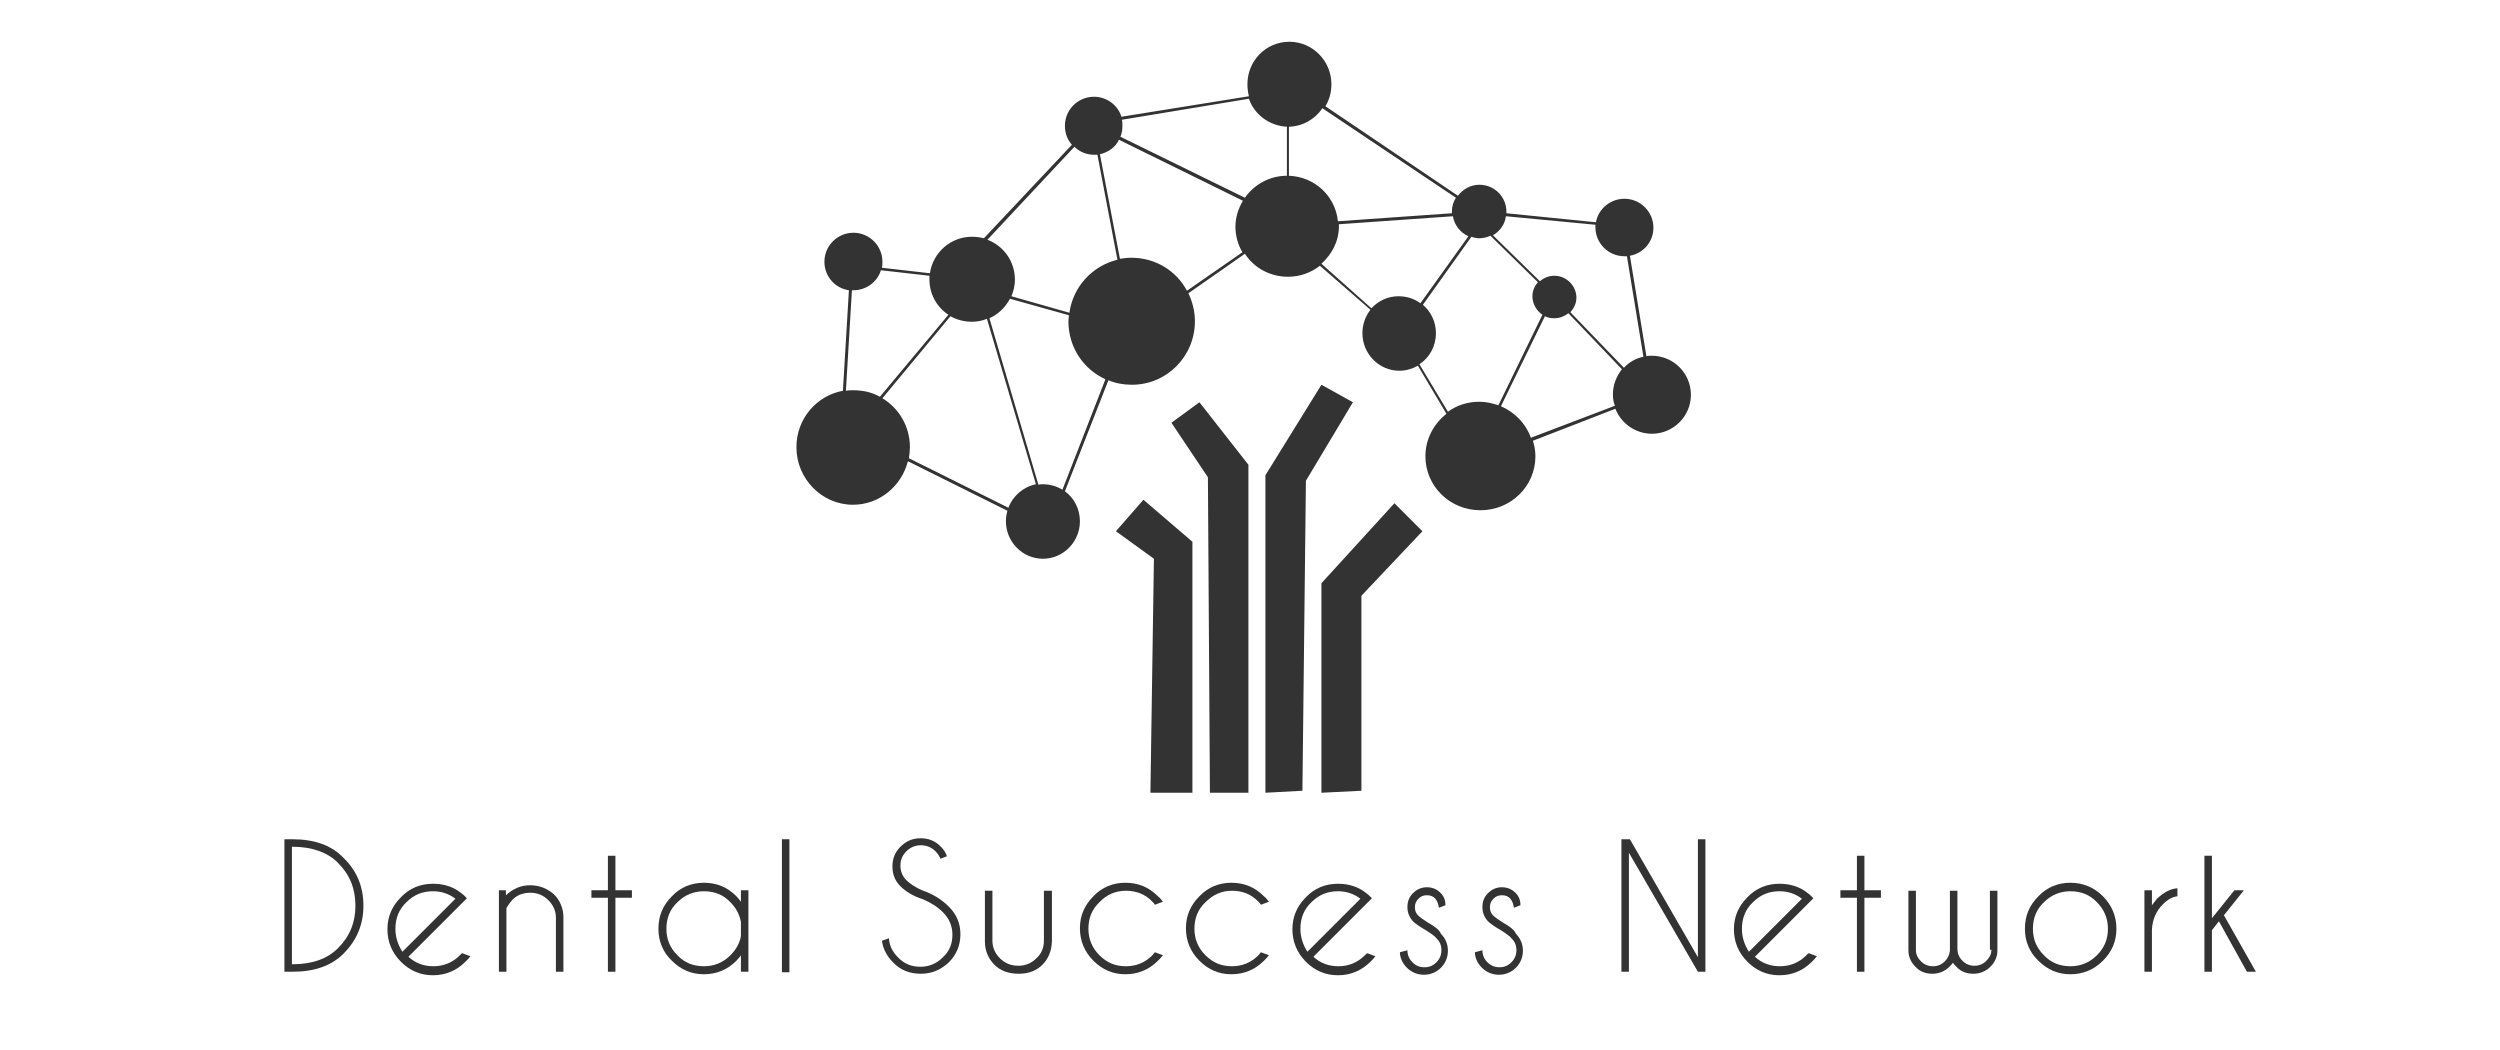 <?xml version="1.0" encoding="UTF-8"?>
<svg id="Design" xmlns="http://www.w3.org/2000/svg" version="1.1" viewBox="0 0 500 210.1">
  <defs>
    <style>
      .cls-1 {
        fill: #333;
        stroke-width: 0px;
      }
    </style>
  </defs>
  <path class="cls-1" d="M323.083,81.75c1.1,2.9,4,5,7.3,5,4.3,0,7.8-3.5,7.8-7.8s-3.5-7.8-7.8-7.8c-.4,0-.8,0-1.1.1l-3.3-20.1c2.7-.5,4.7-2.8,4.7-5.6,0-3.2-2.6-5.8-5.8-5.8-2.8,0-5.2,2-5.7,4.7l-17.9-1.8v-.3c0-3-2.4-5.4-5.4-5.4-1.8,0-3.3.9-4.3,2.2l-26.5-17.9c.8-1.3,1.2-2.8,1.2-4.4,0-4.7-3.8-8.5-8.4-8.5-4.7,0-8.4,3.8-8.4,8.5,0,.8.1,1.6.3,2.4l-25.5,4.1c-.7-2.3-2.9-4-5.5-4-3.2,0-5.8,2.6-5.8,5.8,0,1.5.5,2.8,1.4,3.8l-17.6,18.7c-.8-.2-1.6-.3-2.4-.3-4.3,0-7.8,3.2-8.4,7.3l-9.6-1.1c.1-.4.1-.8.1-1.2,0-3.2-2.6-5.8-5.8-5.8s-5.8,2.6-5.8,5.8c0,2.9,2.1,5.3,4.9,5.7l-1.2,20.1c-5.3,1-9.3,5.6-9.3,11.3,0,6.3,5.1,11.5,11.3,11.5,5.3,0,9.7-3.7,11-8.7l19.9,9.9c-.2.7-.3,1.4-.3,2.1,0,4.1,3.3,7.5,7.4,7.5s7.4-3.4,7.4-7.5c0-2.5-1.2-4.7-3-6l8.7-22.2c1.4.6,3,.9,4.7.9,7,0,12.6-5.7,12.6-12.7,0-2-.5-3.9-1.3-5.6l11.3-7.9c1.8,2.8,5,4.6,8.6,4.6,2.4,0,4.6-.8,6.4-2.2l10.1,8.8c-1,1.3-1.6,2.9-1.6,4.7,0,4.1,3.3,7.5,7.4,7.5,1.3,0,2.6-.4,3.7-1l5.7,9.6c-2.5,2-4.2,5-4.2,8.5,0,6,4.9,10.8,11,10.8s11-4.8,11-10.8c0-1.1-.2-2.1-.5-3.1l16.5-6.4ZM306.183,87.55c-1-2.8-3.2-5.1-6-6.3l8.8-18c.6.3,1.2.4,1.9.4,1.1,0,2-.4,2.8-1l10.7,11.2c-1.1,1.4-1.8,3.1-1.8,5,0,.8.1,1.6.4,2.3l-16.8,6.4ZM319.083,44.95v.5c0,3.2,2.6,5.8,5.8,5.8h.5l3.3,20.1c-1.5.3-2.9,1.1-3.9,2.2l-10.7-11.1c.7-.8,1.2-1.8,1.2-2.9,0-2.4-2-4.4-4.4-4.4-1.1,0-2.1.4-2.9,1.1l-9.4-9.2c1.4-.8,2.4-2.2,2.6-3.8l17.9,1.7ZM291.183,39.55c-.5.8-.8,1.7-.8,2.7v.4l-22.8,1.6c-.5-5-4.6-8.9-9.8-9.1v-9.8c2.8-.1,5.2-1.5,6.7-3.7l26.7,17.9ZM249.783,19.75c1.1,3.2,4.1,5.4,7.6,5.6v9.8c-3.5,0-6.6,1.8-8.4,4.4l-24.9-12.2c.3-.7.4-1.4.4-2.2,0-.4,0-.8-.1-1.2l25.4-4.2ZM214.884,29.35c1,1,2.4,1.6,3.9,1.6h.7l4,21c-5,1.2-8.9,5.4-9.6,10.6l-11.6-3.3c.4-1,.7-2.1.7-3.3,0-3.7-2.3-6.8-5.5-8l17.4-18.6ZM170.383,58.05h.3c2.6,0,4.8-1.7,5.5-4l9.7,1.1v.7c0,3,1.5,5.6,3.8,7.1l-13.7,16.4c-1.6-.9-3.4-1.3-5.3-1.3-.5,0-1,0-1.5.1l1.2-20.1ZM181.783,91.65c.1-.7.2-1.5.2-2.2,0-4.2-2.2-7.8-5.5-9.8l13.6-16.4c1.3.7,2.7,1.1,4.3,1.1,1.1,0,2.1-.2,3-.6l9.8,33.1c-2.5.5-4.6,2.3-5.5,4.7l-19.9-9.9ZM212.483,97.95c-1.1-.7-2.5-1.1-3.9-1.1-.3,0-.6,0-.9.1l-9.8-33.3c1.8-.8,3.2-2.2,4.1-3.9l11.8,3.3c0,.4-.1.8-.1,1.2,0,5.2,3,9.6,7.4,11.6l-8.6,22.1ZM237.384,58.15c-2.1-4-6.3-6.6-11.1-6.6-.8,0-1.6.1-2.3.2l-4-20.9c1.7-.4,3.1-1.4,3.8-2.9l24.8,12.2c-.9,1.5-1.5,3.3-1.5,5.2,0,1.8.5,3.6,1.4,5.1l-11.1,7.7ZM264.283,52.75c2.1-1.9,3.5-4.5,3.5-7.5v-.4l22.8-1.6c.3,1.8,1.5,3.3,3.1,4l-9.6,13.4c-1.2-.9-2.7-1.4-4.4-1.4-2.1,0-4,.9-5.4,2.4l-10-8.9ZM283.884,72.85c2-1.3,3.3-3.6,3.3-6.2,0-2.3-1-4.3-2.6-5.7l9.7-13.6c.5.2,1.1.3,1.6.3.8,0,1.5-.2,2.2-.5l9.5,9.3c-.7.8-1.1,1.7-1.1,2.8,0,1.5.8,2.9,2,3.7l-8.8,18.1c-1.2-.4-2.5-.7-3.8-.7-2.4,0-4.5.7-6.3,2l-5.7-9.5Z"/>
  <polygon class="cls-1" points="223.183 106.25 230.783 111.75 230.083 158.55 238.483 158.55 238.483 108.35 228.683 99.95 223.183 106.25"/>
  <polygon class="cls-1" points="241.983 158.55 249.683 158.55 249.683 92.95 239.884 80.45 234.283 84.55 241.583 95.45 241.983 158.55"/>
  <polygon class="cls-1" points="253.083 95.05 253.083 158.55 260.483 158.15 261.183 96.15 270.583 80.45 264.283 76.95 253.083 95.05"/>
  <polygon class="cls-1" points="272.283 158.15 272.283 119.15 284.483 106.25 278.884 100.65 264.283 116.65 264.283 158.55 272.283 158.15"/>
  <path class="cls-1" d="M58.483,167.85h-1.6v26.5h1.6c4.4,0,7.8-1.2,10.2-3.6,2.7-2.7,4-5.9,4-9.6,0-3.8-1.3-7-4-9.6-2.4-2.5-5.8-3.7-10.2-3.7ZM67.583,189.65c-2.1,2.1-5.1,3.2-9.1,3.2h-.1v-23.5h.1c3.9,0,7,1.1,9.1,3.2,2.4,2.4,3.5,5.2,3.5,8.6,0,3.3-1.1,6.1-3.5,8.5Z"/>
  <path class="cls-1" d="M91.983,191.05c-1.5,1.5-3.3,2.2-5.3,2.2-1.9,0-3.6-.6-5-1.9l10.6-10.6,1.1-1.1c-.1-.1-.2-.2-.3-.3-.3-.3-.5-.5-.8-.7-1.6-1.3-3.5-1.9-5.7-1.9-2.5,0-4.7.9-6.4,2.7-1.8,1.8-2.7,3.9-2.7,6.4s.9,4.7,2.7,6.5c1.8,1.8,3.9,2.7,6.4,2.7s4.7-.9,6.5-2.7c.4-.4.7-.7,1-1.1l-1.6-.6c-.2,0-.3.2-.5.4ZM79.083,185.75c0-2.1.7-3.9,2.2-5.3,1.5-1.5,3.2-2.2,5.3-2.2,1.7,0,3.2.5,4.5,1.5l-10.6,10.6c-.9-1.4-1.4-2.9-1.4-4.6Z"/>
  <path class="cls-1" d="M105.983,177.05c-1.8,0-3.4.7-4.8,2v-1h-1.4v16.3h1.5v-12.7c.3-.6.7-1.1,1.2-1.7,1-1,2.2-1.4,3.6-1.4s2.6.5,3.6,1.5,1.5,2.2,1.5,3.5v10.8h1.5v-10.9c0-1.8-.7-3.4-1.9-4.6-1.3-1.1-2.8-1.8-4.8-1.8Z"/>
  <polygon class="cls-1" points="123.083 171.15 121.583 171.15 121.583 178.05 118.283 178.05 118.283 179.55 121.583 179.55 121.583 194.35 123.083 194.35 123.083 179.55 126.383 179.55 126.383 178.05 123.083 178.05 123.083 171.15"/>
  <path class="cls-1" d="M148.183,180.35c-.3-.4-.6-.8-.9-1.1-1.8-1.8-3.9-2.7-6.5-2.7-2.5,0-4.7.9-6.4,2.7-1.8,1.8-2.7,3.9-2.7,6.5,0,2.5.9,4.7,2.7,6.4,1.8,1.8,3.9,2.7,6.4,2.7s4.7-.9,6.5-2.7c.3-.4.7-.7.9-1.1v3.3h1.5v-16.3h-1.5v2.3ZM148.183,187.25c-.3,1.5-1,2.7-2.1,3.8-1.5,1.5-3.3,2.2-5.3,2.2-2.1,0-3.9-.7-5.3-2.2-1.5-1.5-2.2-3.2-2.2-5.3s.7-3.9,2.2-5.3c1.5-1.5,3.3-2.2,5.3-2.2,2.1,0,3.9.7,5.3,2.2,1.1,1.1,1.8,2.4,2.1,3.9v2.9Z"/>
  <rect class="cls-1" x="156.383" y="167.85" width="1.5" height="26.6"/>
  <path class="cls-1" d="M184.384,178.05c-1.3-.6-2.4-1.3-3.1-2-.8-.8-1.2-1.8-1.2-2.9,0-1.2.4-2.1,1.2-2.9.8-.8,1.8-1.2,2.9-1.2s2.1.4,2.9,1.2c.5.5.8,1,1,1.5l1.3-.5c-.2-.7-.7-1.4-1.3-2-1.1-1.1-2.4-1.6-4-1.6s-2.9.6-4,1.7c-1.1,1.1-1.6,2.4-1.6,3.9,0,1.6.5,2.9,1.6,4s2.6,2,4.5,2.6c1.6.7,2.9,1.5,4,2.6,1.3,1.3,1.9,2.8,1.9,4.5,0,1.8-.6,3.3-1.9,4.5-1.3,1.3-2.8,1.9-4.5,1.9-1.8,0-3.3-.6-4.5-1.9-1.1-1.1-1.7-2.3-1.8-3.8l-1.4.5c.2,1.6,1,3.1,2.2,4.3,1.5,1.6,3.4,2.3,5.6,2.3s4-.8,5.6-2.3c1.5-1.5,2.3-3.4,2.3-5.6s-.8-4-2.3-5.5-3.3-2.6-5.4-3.3Z"/>
  <path class="cls-1" d="M208.783,188.15c0,1.4-.5,2.6-1.5,3.5-1,1-2.2,1.5-3.6,1.5-1.5,0-2.7-.5-3.7-1.5s-1.5-2.2-1.5-3.5v-10h-1.5v10.2c0,1.8.7,3.4,1.9,4.6,1.2,1.2,2.8,1.8,4.9,1.8,1.9,0,3.5-.6,4.7-1.8s1.8-2.7,1.9-4.6v-10.2h-1.6v10Z"/>
  <path class="cls-1" d="M225.183,178.15c2.1,0,3.9.7,5.3,2.2.2.2.4.4.5.6l1.6-.6c-.3-.4-.6-.8-1-1.1-1.8-1.8-3.9-2.7-6.5-2.7-2.5,0-4.7.9-6.4,2.7-1.8,1.8-2.7,3.9-2.7,6.4s.9,4.7,2.7,6.5,3.9,2.7,6.4,2.7,4.7-.9,6.5-2.7c.4-.4.7-.7,1-1.1l-1.6-.6c-.2.2-.3.4-.5.6-1.5,1.5-3.3,2.2-5.3,2.2-2.1,0-3.8-.7-5.3-2.2s-2.2-3.3-2.2-5.3c0-2.1.7-3.9,2.2-5.3,1.4-1.5,3.2-2.3,5.3-2.3Z"/>
  <path class="cls-1" d="M246.384,178.15c2.1,0,3.9.7,5.3,2.2.2.2.4.4.5.6l1.6-.6c-.3-.4-.6-.8-1-1.1-1.8-1.8-3.9-2.7-6.5-2.7-2.5,0-4.7.9-6.4,2.7-1.8,1.8-2.7,3.9-2.7,6.4s.9,4.7,2.7,6.5,3.9,2.7,6.4,2.7,4.7-.9,6.5-2.7c.4-.4.7-.7,1-1.1l-1.6-.6c-.2.2-.3.4-.5.6-1.5,1.5-3.3,2.2-5.3,2.2-2.1,0-3.8-.7-5.3-2.2s-2.2-3.3-2.2-5.3c0-2.1.7-3.9,2.2-5.3,1.5-1.5,3.2-2.3,5.3-2.3Z"/>
  <path class="cls-1" d="M272.983,191.05c-1.5,1.5-3.3,2.2-5.3,2.2-1.9,0-3.6-.6-5-1.9l10.6-10.6,1.1-1.1-.3-.3c-.3-.3-.5-.5-.8-.7-1.6-1.3-3.5-1.9-5.7-1.9-2.5,0-4.7.9-6.4,2.7-1.8,1.8-2.7,3.9-2.7,6.4s.9,4.7,2.7,6.5,3.9,2.7,6.4,2.7,4.7-.9,6.5-2.7c.4-.4.7-.7,1-1.1l-1.6-.6c-.1,0-.3.2-.5.4ZM260.083,185.75c0-2.1.7-3.9,2.2-5.3,1.5-1.5,3.2-2.2,5.3-2.2,1.7,0,3.2.5,4.5,1.5l-10.6,10.6c-.9-1.4-1.4-2.9-1.4-4.6Z"/>
  <path class="cls-1" d="M285.483,184.45c-.9-.6-1.5-1-1.8-1.3-.5-.5-.7-1-.7-1.7s.2-1.2.7-1.7,1-.7,1.7-.7,1.2.2,1.6.6.7,1.1.8,1.9l1.3-.5v-.1c0-.9-.3-1.7-1-2.4s-1.6-1.1-2.7-1.1-2,.4-2.8,1.2-1.1,1.7-1.1,2.8.4,2,1.1,2.8c.5.5,1.4,1.1,2.6,1.8,1.1.7,1.8,1.2,2.1,1.6.7.7,1,1.4,1,2.4,0,.9-.3,1.7-1,2.4s-1.4,1-2.4,1-1.7-.3-2.4-1-1-1.5-1-2.4l-1.5.4c0,1.1.5,2.2,1.4,3.1.9.9,2.1,1.4,3.4,1.4s2.5-.5,3.4-1.4,1.4-2.1,1.4-3.4-.5-2.5-1.4-3.4c-.3-.8-1.3-1.5-2.7-2.3Z"/>
  <path class="cls-1" d="M300.483,184.45c-.9-.6-1.5-1-1.8-1.3-.5-.5-.7-1-.7-1.7s.2-1.2.7-1.7,1-.7,1.7-.7,1.2.2,1.6.6.7,1.1.8,1.9l1.3-.5v-.1c0-.9-.3-1.7-1-2.4s-1.6-1.1-2.7-1.1-2,.4-2.8,1.2-1.1,1.7-1.1,2.8.4,2,1.1,2.8c.5.5,1.4,1.1,2.6,1.8,1.1.7,1.8,1.2,2.1,1.6.7.7,1,1.4,1,2.4,0,.9-.3,1.7-1,2.4s-1.4,1-2.4,1c-.9,0-1.7-.3-2.4-1s-1-1.5-1-2.4l-1.5.4c0,1.1.5,2.2,1.4,3.1.9.9,2.1,1.4,3.4,1.4s2.5-.5,3.4-1.4,1.4-2.1,1.4-3.4-.5-2.5-1.4-3.4c-.3-.8-1.3-1.5-2.7-2.3Z"/>
  <polygon class="cls-1" points="339.583 191.45 325.984 167.85 324.283 167.85 324.283 194.35 325.783 194.35 325.783 170.55 339.583 194.35 341.083 194.35 341.083 167.85 339.583 167.85 339.583 191.45"/>
  <path class="cls-1" d="M361.283,191.05c-1.5,1.5-3.3,2.2-5.3,2.2-1.9,0-3.6-.6-5-1.9l10.6-10.6,1.1-1.1c-.1-.1-.2-.2-.3-.3-.3-.3-.5-.5-.8-.7-1.6-1.3-3.5-1.9-5.7-1.9-2.5,0-4.7.9-6.4,2.7-1.8,1.8-2.7,3.9-2.7,6.4s.9,4.7,2.7,6.5c1.8,1.8,3.9,2.7,6.4,2.7s4.7-.9,6.5-2.7c.4-.4.7-.7,1-1.1l-1.6-.6c-.2,0-.3.2-.5.4ZM348.384,185.75c0-2.1.7-3.9,2.2-5.3,1.5-1.5,3.2-2.2,5.3-2.2,1.7,0,3.2.5,4.5,1.5l-10.6,10.6c-.9-1.4-1.4-2.9-1.4-4.6Z"/>
  <polygon class="cls-1" points="372.884 171.15 371.384 171.15 371.384 178.05 368.083 178.05 368.083 179.55 371.384 179.55 371.384 194.35 372.884 194.35 372.884 179.55 376.183 179.55 376.183 178.05 372.884 178.05 372.884 171.15"/>
  <path class="cls-1" d="M398.283,189.95h0c0,.9-.4,1.6-1,2.2-.7.7-1.5,1-2.4,1s-1.7-.3-2.4-1c-.7-.7-1-1.5-1-2.4v-11.6h-1.5v12c-.1.8-.4,1.5-1,2.1-.7.7-1.5,1-2.4,1s-1.7-.3-2.4-1c-.6-.6-1-1.3-1-2.2h0v-11.9h-1.5v11.9c0,1.3.5,2.4,1.4,3.3.9,1,2.1,1.4,3.4,1.4s2.5-.5,3.4-1.4c.3-.3.5-.5.7-.8.2.3.4.5.7.8.9,1,2.1,1.4,3.4,1.4s2.5-.5,3.4-1.4,1.4-2,1.4-3.3v-11.9h-1.5v11.8h.3Z"/>
  <path class="cls-1" d="M414.083,176.55c-2.5,0-4.7.9-6.4,2.7-1.8,1.8-2.7,3.9-2.7,6.5,0,2.5.9,4.7,2.7,6.4,1.8,1.8,3.9,2.7,6.4,2.7s4.7-.9,6.5-2.7,2.7-3.9,2.7-6.4-.9-4.7-2.7-6.5c-1.8-1.8-4-2.7-6.5-2.7ZM419.384,191.05c-1.5,1.5-3.3,2.2-5.3,2.2-2.1,0-3.9-.7-5.3-2.2-1.5-1.5-2.2-3.2-2.2-5.3s.7-3.9,2.2-5.3c1.5-1.5,3.3-2.2,5.3-2.2,2.1,0,3.9.7,5.3,2.2,1.5,1.5,2.2,3.3,2.2,5.3,0,2.1-.7,3.8-2.2,5.3Z"/>
  <path class="cls-1" d="M430.384,181.05v-3h-1.5v16.3h1.5v-8.4c.1-2,.8-3.7,2.2-5.1,1-1,2-1.5,2.9-1.6v-1.6c-1.4.1-2.7.8-4.1,2.1-.3.4-.7.9-1,1.3Z"/>
  <polygon class="cls-1" points="444.783 183.05 448.783 178.05 446.884 178.05 442.384 183.65 442.384 171.15 440.884 171.15 440.884 194.35 442.384 194.35 442.384 186.05 443.783 184.25 449.384 194.35 451.183 194.35 444.783 183.05"/>
</svg>